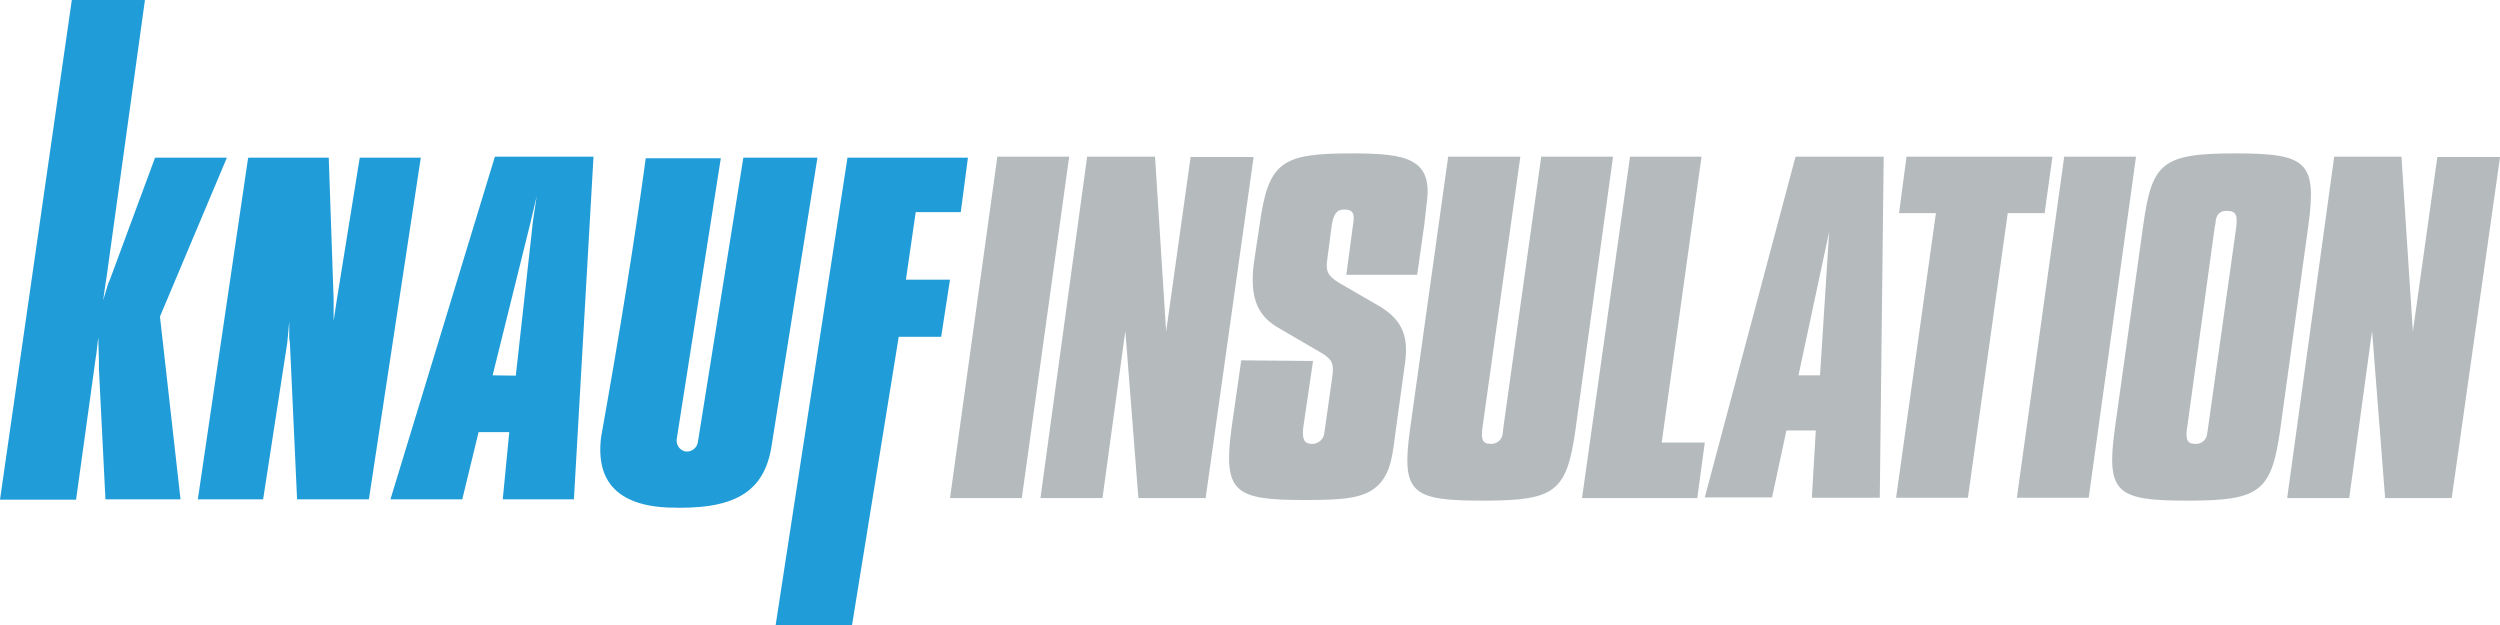 <svg width="124" height="31" viewBox="0 0 124 31" fill="none" xmlns="http://www.w3.org/2000/svg">
<path d="M3.562 0H7.189L5.279 13.792L5.246 13.986L5.117 14.893L5.36 14.084L5.457 13.857L7.691 7.819H11.254L7.934 15.702L8.954 24.768H5.23L4.906 18.292V17.888L4.874 16.722L4.777 17.58L4.744 17.774L3.773 24.784H0L3.562 0ZM12.355 7.819H16.306L16.548 14.844V15.913L16.71 14.844L17.844 7.819H20.872L18.297 24.768H14.735L14.379 16.997L14.346 16.803V15.945L14.249 16.997L13.051 24.768H9.812L12.306 7.835L12.355 7.819ZM36.87 7.819H40.545L38.278 22.064C37.922 24.492 36.335 25.302 33.097 25.172C29.632 25.01 29.697 22.744 29.81 21.708C30.76 16.388 31.499 11.769 32.028 7.851H35.752L33.566 21.773C33.546 21.907 33.576 22.044 33.651 22.158C33.726 22.272 33.84 22.354 33.971 22.388C34.046 22.402 34.123 22.4 34.197 22.383C34.271 22.365 34.341 22.333 34.402 22.287C34.462 22.241 34.513 22.184 34.551 22.117C34.588 22.051 34.611 21.978 34.619 21.902L36.87 7.819ZM42.051 7.819H48.01L47.654 10.522H45.419L44.933 13.873H47.119L46.682 16.706H44.577L42.262 31H38.473L42.035 7.819H42.051ZM22.928 24.768L23.738 21.433H25.26L24.936 24.768H28.466L29.438 7.77H24.547L19.366 24.768H22.928ZM24.434 18.616L26.248 11.299L26.328 10.976L26.62 9.729L26.426 11.024L26.393 11.348L25.584 18.632L24.434 18.616Z" fill="#209DD8"/>
<path d="M49.469 7.77H53.031L50.683 24.703H47.121L49.469 7.77ZM53.954 7.77H57.29L57.84 16.447L59.055 7.786H62.18L59.8 24.703H56.464L55.816 16.415L54.683 24.703H51.606L53.922 7.77H53.954ZM65.127 17.904L64.641 21.206C64.576 21.789 64.69 22.016 65.078 22.016C65.219 22.018 65.357 21.971 65.466 21.882C65.576 21.793 65.651 21.669 65.677 21.53L65.726 21.206L66.082 18.681C66.163 18.082 66.115 17.839 65.532 17.499L63.313 16.204C62.261 15.557 62.018 14.585 62.18 13.129L62.471 11.186C62.908 8.029 63.54 7.608 67.037 7.608C69.758 7.608 71.086 7.851 70.762 10.101L70.648 11.121L70.292 13.63H66.778L67.102 11.202C67.199 10.619 67.151 10.393 66.665 10.393C66.26 10.393 66.131 10.684 66.05 11.202L65.839 12.821C65.742 13.42 65.839 13.663 66.374 14.003L68.414 15.184C69.644 15.913 69.871 16.803 69.677 18.098L69.24 21.271C69.078 22.501 69.013 23.343 68.43 23.991C67.75 24.735 66.649 24.8 64.706 24.8C61.257 24.8 60.658 24.444 61.079 21.271L61.565 17.872L65.127 17.904ZM75.409 7.77L73.531 21.206C73.45 21.789 73.531 22.016 73.935 22.016C74.083 22.025 74.229 21.976 74.341 21.879C74.453 21.782 74.522 21.645 74.534 21.498L74.567 21.206L76.445 7.77H80.007L78.145 21.303C77.708 24.412 77.141 24.832 73.547 24.832C70.017 24.832 69.499 24.476 69.936 21.303L71.83 7.77H75.409ZM80.833 7.77H84.396L82.42 21.951H84.558L84.185 24.703H78.469L80.85 7.77H80.833ZM89.059 7.77H93.431L93.237 24.687H89.868L90.063 21.352H88.606L87.893 24.671H84.558L89.059 7.77ZM90.273 18.616L90.727 11.493L89.205 18.616H90.273ZM96.022 10.571H94.192L94.564 7.77H101.802L101.414 10.571H99.584L97.608 24.687H94.046L96.022 10.571ZM102.385 7.77H105.947L103.6 24.687H100.037L102.385 7.77ZM110.87 7.608C114.432 7.608 114.918 8.029 114.497 11.17L113.104 21.271C112.667 24.395 112.1 24.832 108.506 24.832C104.976 24.832 104.458 24.46 104.895 21.271L106.304 11.17C106.741 8.094 107.194 7.608 110.886 7.608M108.49 21.158C108.392 21.741 108.457 22.016 108.878 22.016C108.952 22.022 109.026 22.014 109.096 21.991C109.167 21.969 109.232 21.932 109.288 21.884C109.344 21.835 109.389 21.776 109.422 21.71C109.454 21.644 109.473 21.572 109.477 21.498L109.526 21.174L110.918 11.267C110.983 10.668 110.918 10.457 110.433 10.457C110.141 10.457 109.947 10.619 109.898 10.943C109.898 11.105 109.866 11.154 109.85 11.267L108.49 21.158ZM115.776 7.77H119.112L119.678 16.447L120.893 7.786H124.002L121.605 24.703H118.302L117.654 16.415L116.521 24.703H113.444L115.776 7.77Z" fill="#B5BABD"/>
</svg>

